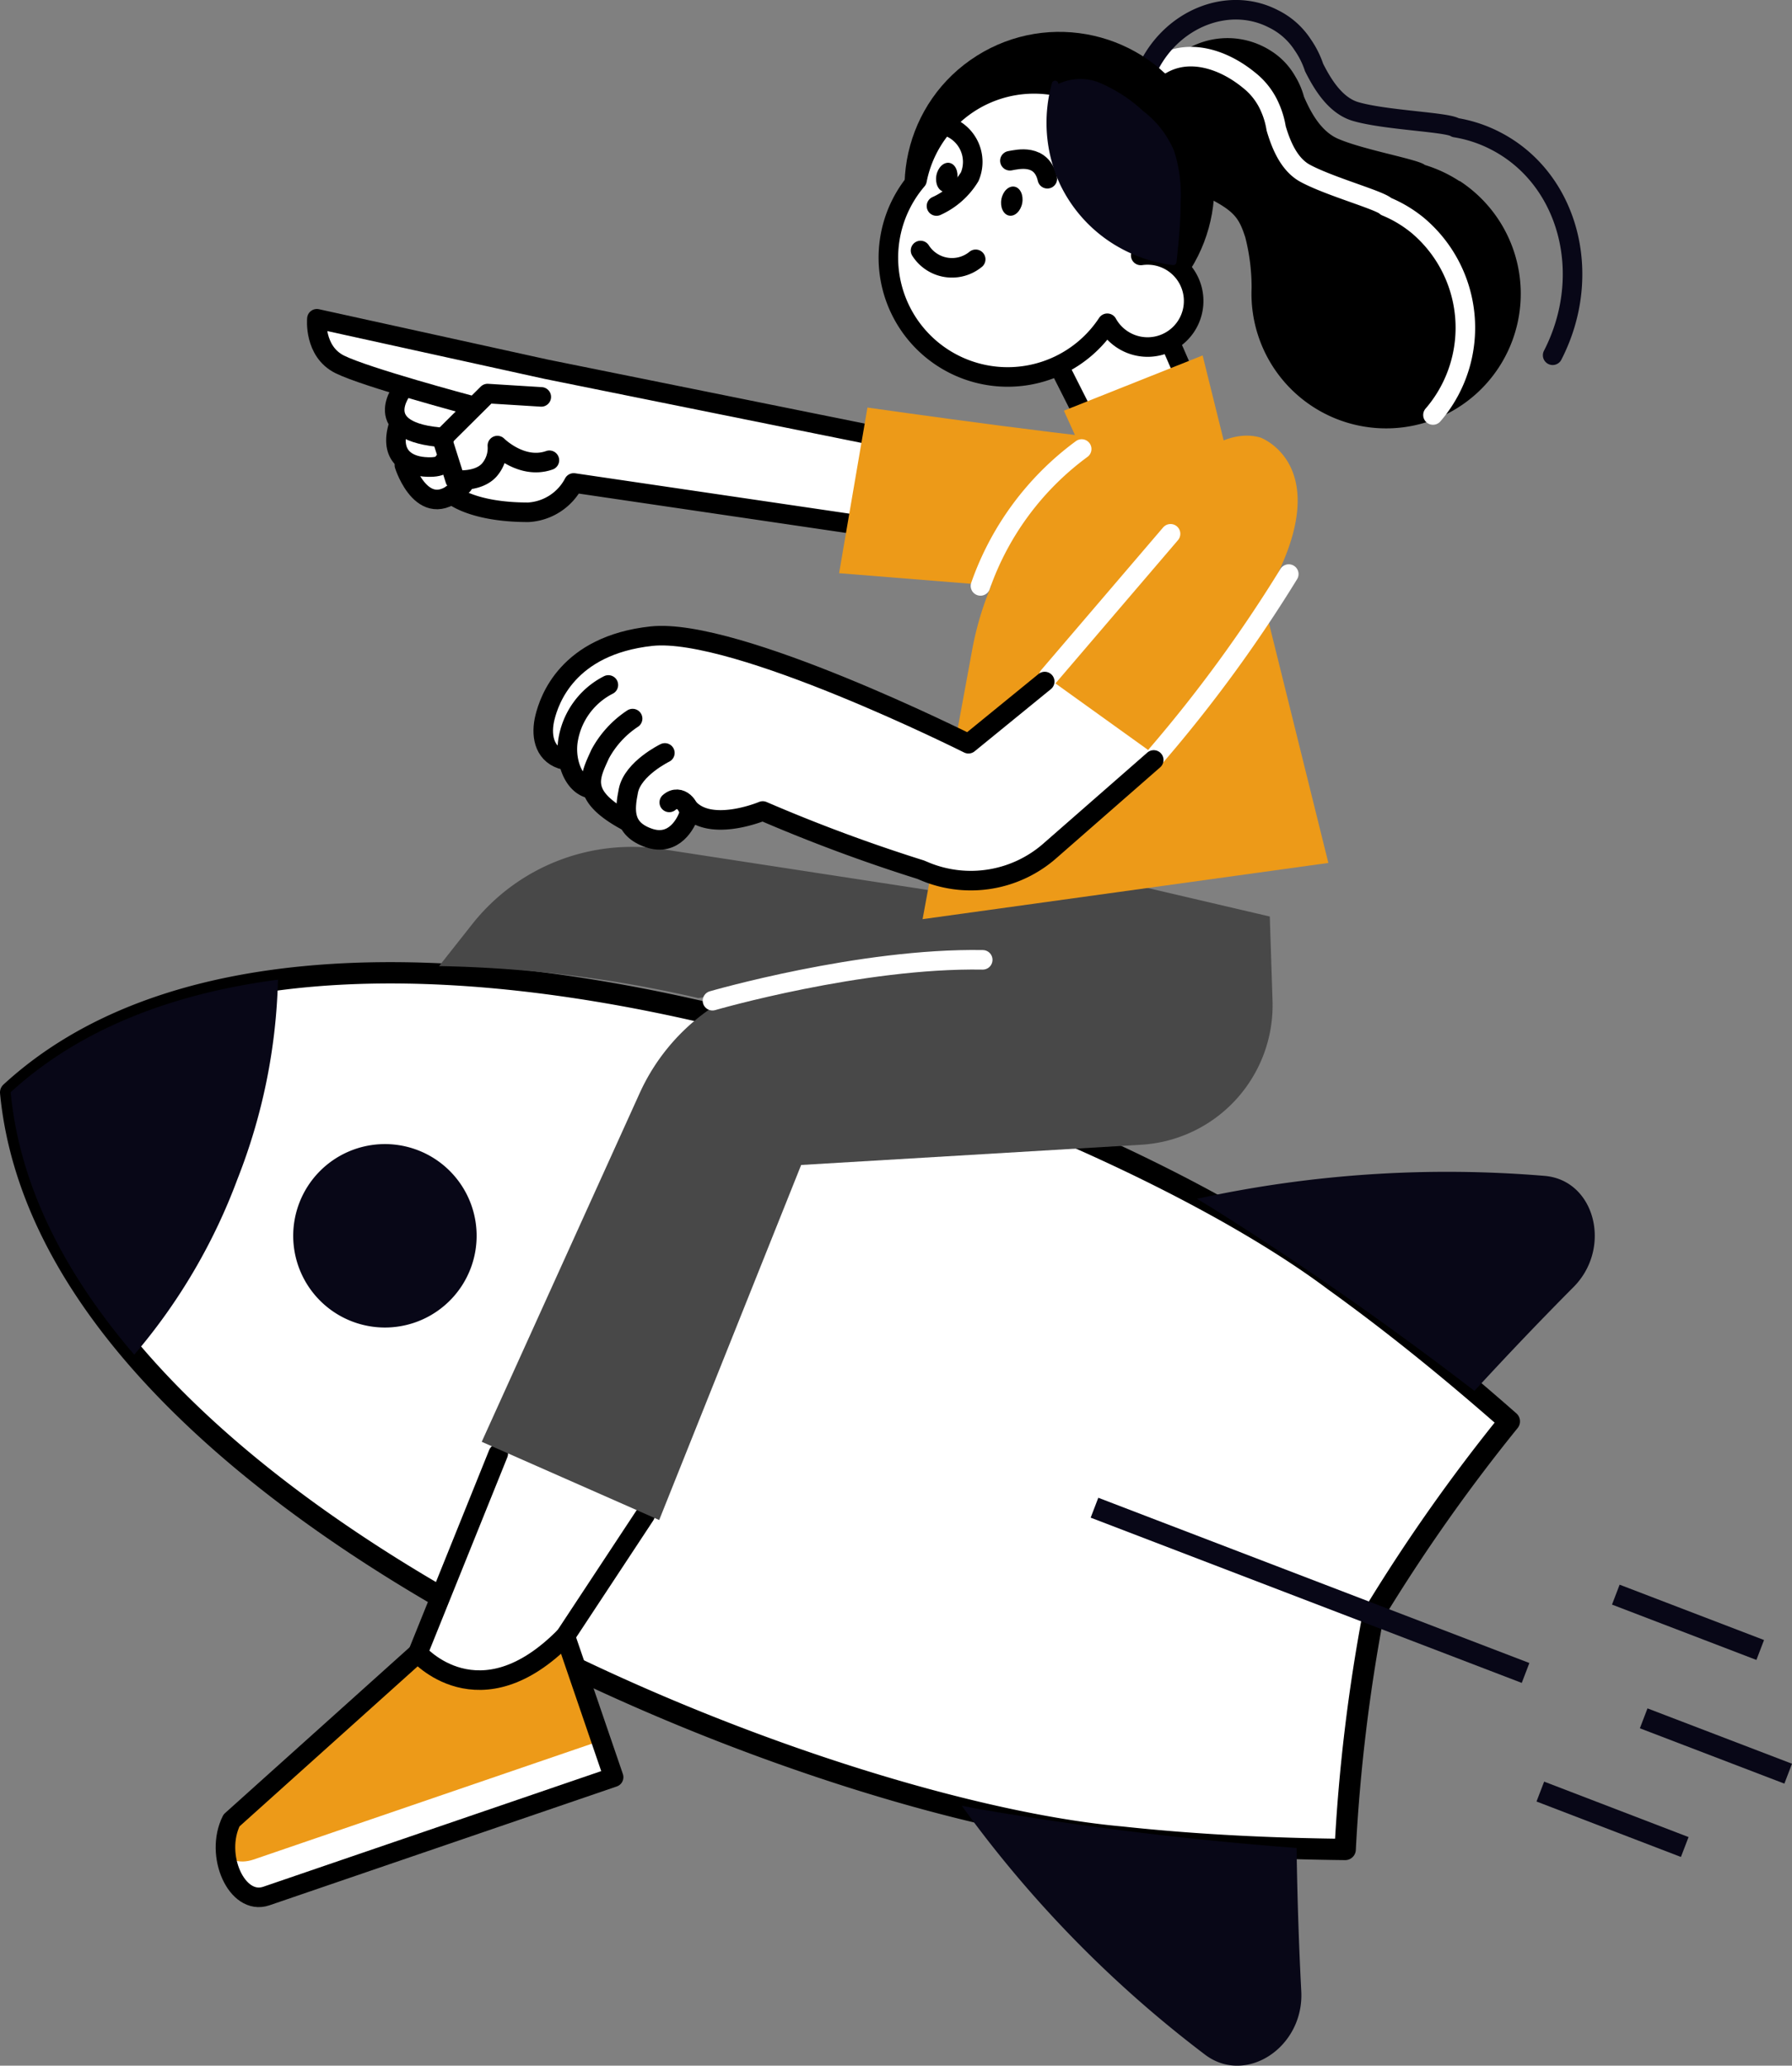 <?xml version="1.0" encoding="UTF-8"?>
<svg xmlns="http://www.w3.org/2000/svg" viewBox="0 0 183.28 211.25">
  <rect x="0" y="0" width="183.28" height="211.25" fill="#808080" stroke="none"/>
  <defs>
    <style>.cls-1,.cls-10{fill:#fff;}.cls-2,.cls-4,.cls-5,.cls-8,.cls-9{fill:none;}.cls-10,.cls-2,.cls-5{stroke:#000;}.cls-10,.cls-2,.cls-5,.cls-8,.cls-9{stroke-linecap:round;stroke-linejoin:round;}.cls-2,.cls-4{stroke-width:2.18px;}.cls-3{fill:#080717;}.cls-4,.cls-9{stroke:#080717;}.cls-10,.cls-5,.cls-8,.cls-9{stroke-width:2px;}.cls-6{fill:#ed9a18;}.cls-7{fill:#484848;}.cls-8{stroke:#fff;}</style>
  </defs>
  <g id="Layer_2" data-name="Layer 2">
    <g id="_Layer_" data-name="&lt;Layer&gt;">
      <path class="cls-1" d="M137.58,189.14a179.37,179.37,0,0,1,2.87-24,179.19,179.19,0,0,1,13.92-19.78c-5.54-4.87-11.46-9.74-17.91-14.38-25.77-19.34-104-48.14-135.37-19.26C5.14,154.16,82.55,185,114.65,187.87,122.54,188.72,130.21,189.06,137.58,189.14Z"></path>
      <path class="cls-2" d="M137.58,189.14a179.37,179.37,0,0,1,2.87-24,179.19,179.19,0,0,1,13.92-19.78c-5.54-4.87-11.46-9.74-17.91-14.38-25.77-19.34-104-48.14-135.37-19.26C5.14,154.16,82.55,185,114.65,187.87,122.54,188.72,130.21,189.06,137.58,189.14Z"></path>
      <path class="cls-3" d="M160.92,131.64c4-4,2.23-11-3-11.39a120,120,0,0,0-35.5,2.35c.49.3,1,.59,1.49.9,9.65,6.05,18.59,12.36,26.89,18.74Q155.9,136.69,160.92,131.64Z"></path>
      <path class="cls-3" d="M100.08,185c-.57-.1-1.14-.23-1.71-.33a120.1,120.1,0,0,0,24.87,25.45c4.19,3.18,10.15-.76,9.85-6.48q-.37-7.09-.48-14.65C122.17,188.2,111.3,186.93,100.08,185Z"></path>
      <line class="cls-4" x1="156.03" y1="171.09" x2="111.94" y2="154.19"></line>
      <line class="cls-4" x1="182.89" y1="181.39" x2="168.11" y2="175.73"></line>
      <line class="cls-4" x1="180.03" y1="168.74" x2="165.26" y2="163.08"></line>
      <line class="cls-4" x1="172.31" y1="188.89" x2="157.54" y2="183.22"></line>
      <path class="cls-3" d="M42.74,117.63A9.38,9.38,0,1,1,30.62,123,9.38,9.38,0,0,1,42.74,117.63Z"></path>
      <path class="cls-3" d="M13.73,138.54A59.48,59.48,0,0,0,24.28,120.6a59.43,59.43,0,0,0,4.15-20.41c-10.74,1.41-20.24,5-27.34,11.51C2,121.31,6.68,130.32,13.73,138.54Z"></path>
      <path class="cls-1" d="M88.88,43.92,56,37.27,32.52,32.12a.53.53,0,0,0-.4.08.46.46,0,0,0-.2.36c0,.14-.34,3.68,2.6,5.15a48,48,0,0,0,6,2.11,3.42,3.42,0,0,0-.5,3.11,2.67,2.67,0,0,0,.25.43,4,4,0,0,0,.21,3.42,2.63,2.63,0,0,0,.44.5.49.49,0,0,0-.08.44c0,.14,1.1,3.32,3.28,3.8a2.67,2.67,0,0,0,.56.06,3,3,0,0,0,1.46-.41c.78.52,3.08,1.72,7.84,1.72a5.92,5.92,0,0,0,4.92-3l27.93,4.11H87a.5.5,0,0,0,.49-.41l1.83-9.14A.51.51,0,0,0,88.88,43.92Z"></path>
      <path class="cls-5" d="M88.78,44.41,55.86,37.76,32.41,32.6s-.33,3.33,2.33,4.66S48,41.42,48,41.42"></path>
      <path class="cls-5" d="M41.22,39.75s-3.68,4.49,4.25,5"></path>
      <path class="cls-5" d="M45.38,47.24s-.05.66-2,.5-3.56-1.33-2.6-4.33"></path>
      <path class="cls-5" d="M56.19,47.07c-2.83,1-5.32-1.5-5.32-1.5a3.42,3.42,0,0,1-.83,2.5c-1.17,1.3-3.49,1-3.49,1l-1.33-4.2,4.65-4.62,5.49.34"></path>
      <path class="cls-5" d="M41.36,47.57s2,6.32,6,2"></path>
      <path class="cls-5" d="M46.21,50.56s2,1.83,7.82,1.83a5.6,5.6,0,0,0,4.65-3L87,53.56"></path>
      <path class="cls-1" d="M43.64,170.51a5.17,5.17,0,0,0,5.63,1.63c3.63-1.09,7.62-3.27,9.62-6s9.62-14.7,9.62-14.7l-16.34-6S41.1,170.51,43.64,170.51Z"></path>
      <path class="cls-1" d="M57.82,167.32l4.94,14.43L27.22,193.91c-3,1-5.32-4.19-3.54-7.74l19.06-17.12S49,176.32,57.82,167.32Z"></path>
      <path class="cls-6" d="M58,167.7,61.48,178,25.94,190.17c-3,1-4.53-1.89-2.5-4.69l19-16.35S48.57,175.17,58,167.7Z"></path>
      <path class="cls-5" d="M57.82,167.32l4.94,14.43L27.22,193.91c-3,1-5.32-4.19-3.54-7.74l19.06-17.12S49,176.32,57.82,167.32Z"></path>
      <line class="cls-5" x1="42.74" y1="169.05" x2="50.96" y2="148.66"></line>
      <line class="cls-5" x1="57.82" y1="167.32" x2="65.97" y2="154.96"></line>
      <path class="cls-7" d="M101.55,97.35,82.11,99.61a21,21,0,0,0-16.68,12.17L49.27,147.45l18.15,8,14.52-36.31,34.78-2.07a14.29,14.29,0,0,0,13.43-14.73l-.28-8.61-21.78-5.09L103,92.26,67.78,86.85a20.8,20.8,0,0,0-19.49,7.67L44.91,98.8a127.35,127.35,0,0,1,26.5,3.27"></path>
      <path class="cls-8" d="M72.87,102.34s15.16-4.4,27.64-4.18"></path>
      <path d="M149.26,18.52a13.8,13.8,0,0,0-3.53-1.65c-.64-.57-6.22-1.53-8.86-2.67-1.77-.76-2.81-2.71-3.5-4.3a8.12,8.12,0,0,0-.9-2.1A7.36,7.36,0,0,0,130,5.21a8.22,8.22,0,1,0-7.16,14.67c3.39,1.62,3.85,2.33,4.52,4.38a20.65,20.65,0,0,1,.65,5.19,13.77,13.77,0,1,0,21.3-10.93Z"></path>
      <path class="cls-8" d="M146.56,42.44l.18-.21A13.68,13.68,0,0,0,145,23.05a12.84,12.84,0,0,0-3.24-1.94c-.56-.62-5.89-2.07-8.33-3.42-1.63-.92-2.43-2.94-2.91-4.57a8.58,8.58,0,0,0-.64-2.15,7.15,7.15,0,0,0-2.16-2.79c-2.62-2.14-6.1-3.24-8.93-1.59"></path>
      <path class="cls-9" d="M158.8,36.33c4.25-8.27,1.63-18.09-5.85-21.93a13.66,13.66,0,0,0-4.09-1.35c-.77-.57-7.14-.75-10.2-1.64-2.06-.6-3.37-2.74-4.26-4.51a9.09,9.09,0,0,0-1.17-2.33,7.51,7.51,0,0,0-3-2.65c-4.47-2.3-10.15-.15-12.69,4.79"></path>
      <circle cx="108.36" cy="19.1" r="15.84" transform="translate(6.52 60.77) rotate(-32.25)"></circle>
      <path class="cls-10" d="M124.78,48.39c0,.43-9.11,1.87-9.76,1.93-.34,0-7.78-15.12-8-15.34l8.89-8.19S124.23,44.3,124.78,48.39Z"></path>
      <path class="cls-10" d="M116.67,26.12a12,12,0,0,0,1.12-7.37,12.2,12.2,0,0,0-24-.33,12.2,12.2,0,1,0,19.46,14.64,4.71,4.71,0,1,0,3.45-6.94Z"></path>
      <path class="cls-5" d="M94.15,25.62a3.81,3.81,0,0,0,5.64.9"></path>
      <path class="cls-5" d="M103.29,16.44c.83-.15,3.24-.75,3.83,1.84"></path>
      <path class="cls-5" d="M96.92,12.92a3.86,3.86,0,0,1,2.26,5.15,7.65,7.65,0,0,1-3.4,3"></path>
      <path d="M95.77,17.94c-.15.82.2,1.57.79,1.68s1.19-.47,1.34-1.28-.2-1.57-.79-1.68S95.92,17.13,95.77,17.94Z"></path>
      <path d="M102.42,20.37c-.15.82.2,1.57.79,1.68s1.19-.47,1.34-1.28-.2-1.57-.79-1.68S102.57,19.55,102.42,20.37Z"></path>
      <path class="cls-3" d="M120.75,20.74c0,2-.2,4.05-.42,6.05a.34.34,0,0,1-.35.32,14.94,14.94,0,0,1-5-1.53,14.65,14.65,0,0,1-6.59-6.79,15,15,0,0,1-.79-10.32.33.33,0,0,1,.64.12,5.21,5.21,0,0,1,4.51,0,15.3,15.3,0,0,1,4.15,2.75,10,10,0,0,1,3.19,4.12A14.65,14.65,0,0,1,120.75,20.74Z"></path>
      <path class="cls-6" d="M108.81,42,123,36.35l12.86,51.9L94.36,94l5.06-27.48A31.76,31.76,0,0,1,108,49.94l2.6-4Z"></path>
      <path class="cls-6" d="M117.28,45.06c-1.45.49-28.56-3.38-28.56-3.38l-2.9,16.94L110,60.56Z"></path>
      <path class="cls-8" d="M100.28,59.92a29.43,29.43,0,0,1,10.35-14"></path>
      <path class="cls-6" d="M128.92,44.75s7,2.54,2,13.41A152,152,0,0,1,119.18,79L103.8,68.08,116.27,53.5S122.87,43,128.92,44.75Z"></path>
      <path class="cls-1" d="M118.28,77.31l-11.14-8a.51.51,0,0,0-.61,0L99,75.5c-2.87-1.43-24.12-11.84-32.42-10.94S56,70.38,55.26,73.24c-.6,2.38.17,4.25,2,4.87a.5.5,0,0,0,.43-.06,3.87,3.87,0,0,0,2.37,3h.11c.41,1,1.45,2.1,3.6,3.27a.29.29,0,0,0,.1,0,4.37,4.37,0,0,0,3.53,2,3.12,3.12,0,0,0,1.37-.31,4.54,4.54,0,0,0,2-2.44c2.4,1.55,6.25.22,7.18-.14,1.25.54,8.26,3.55,16,6l.55.22a12.67,12.67,0,0,0,13.17-2.23l10.63-9.32a.5.5,0,0,0,.16-.4A.49.49,0,0,0,118.28,77.31Z"></path>
      <line class="cls-8" x1="107.25" y1="69.17" x2="119.72" y2="54.59"></line>
      <path class="cls-8" d="M131.81,58.71a143.9,143.9,0,0,1-13.54,18.54"></path>
      <path class="cls-5" d="M70.29,82.48c2.2,2.79,7.72.46,7.72.46a167.78,167.78,0,0,0,16.15,6l.55.23a12.25,12.25,0,0,0,12.65-2.14L118,77.72"></path>
      <path class="cls-5" d="M57.43,77.64c-1.86-.63-2.12-2.56-1.69-4.28S58,66,66.62,65.06s32.43,11,32.43,11l7.8-6.36"></path>
      <path class="cls-5" d="M62.22,70.05a7.72,7.72,0,0,0-4.14,5.79c-.27,2,.53,4.28,2.13,4.77"></path>
      <path class="cls-5" d="M64.7,73.49a10.07,10.07,0,0,0-3.32,3.63c-1.07,2.36-2.12,4.21,2.64,6.81"></path>
      <path class="cls-5" d="M68,77s-3.27,1.59-3.73,3.86c-.4,2-.56,3.91,2.07,4.83s3.84-1.56,4.11-2.36-.91-2.23-2-1.27"></path>
    </g>
  </g>
</svg>
